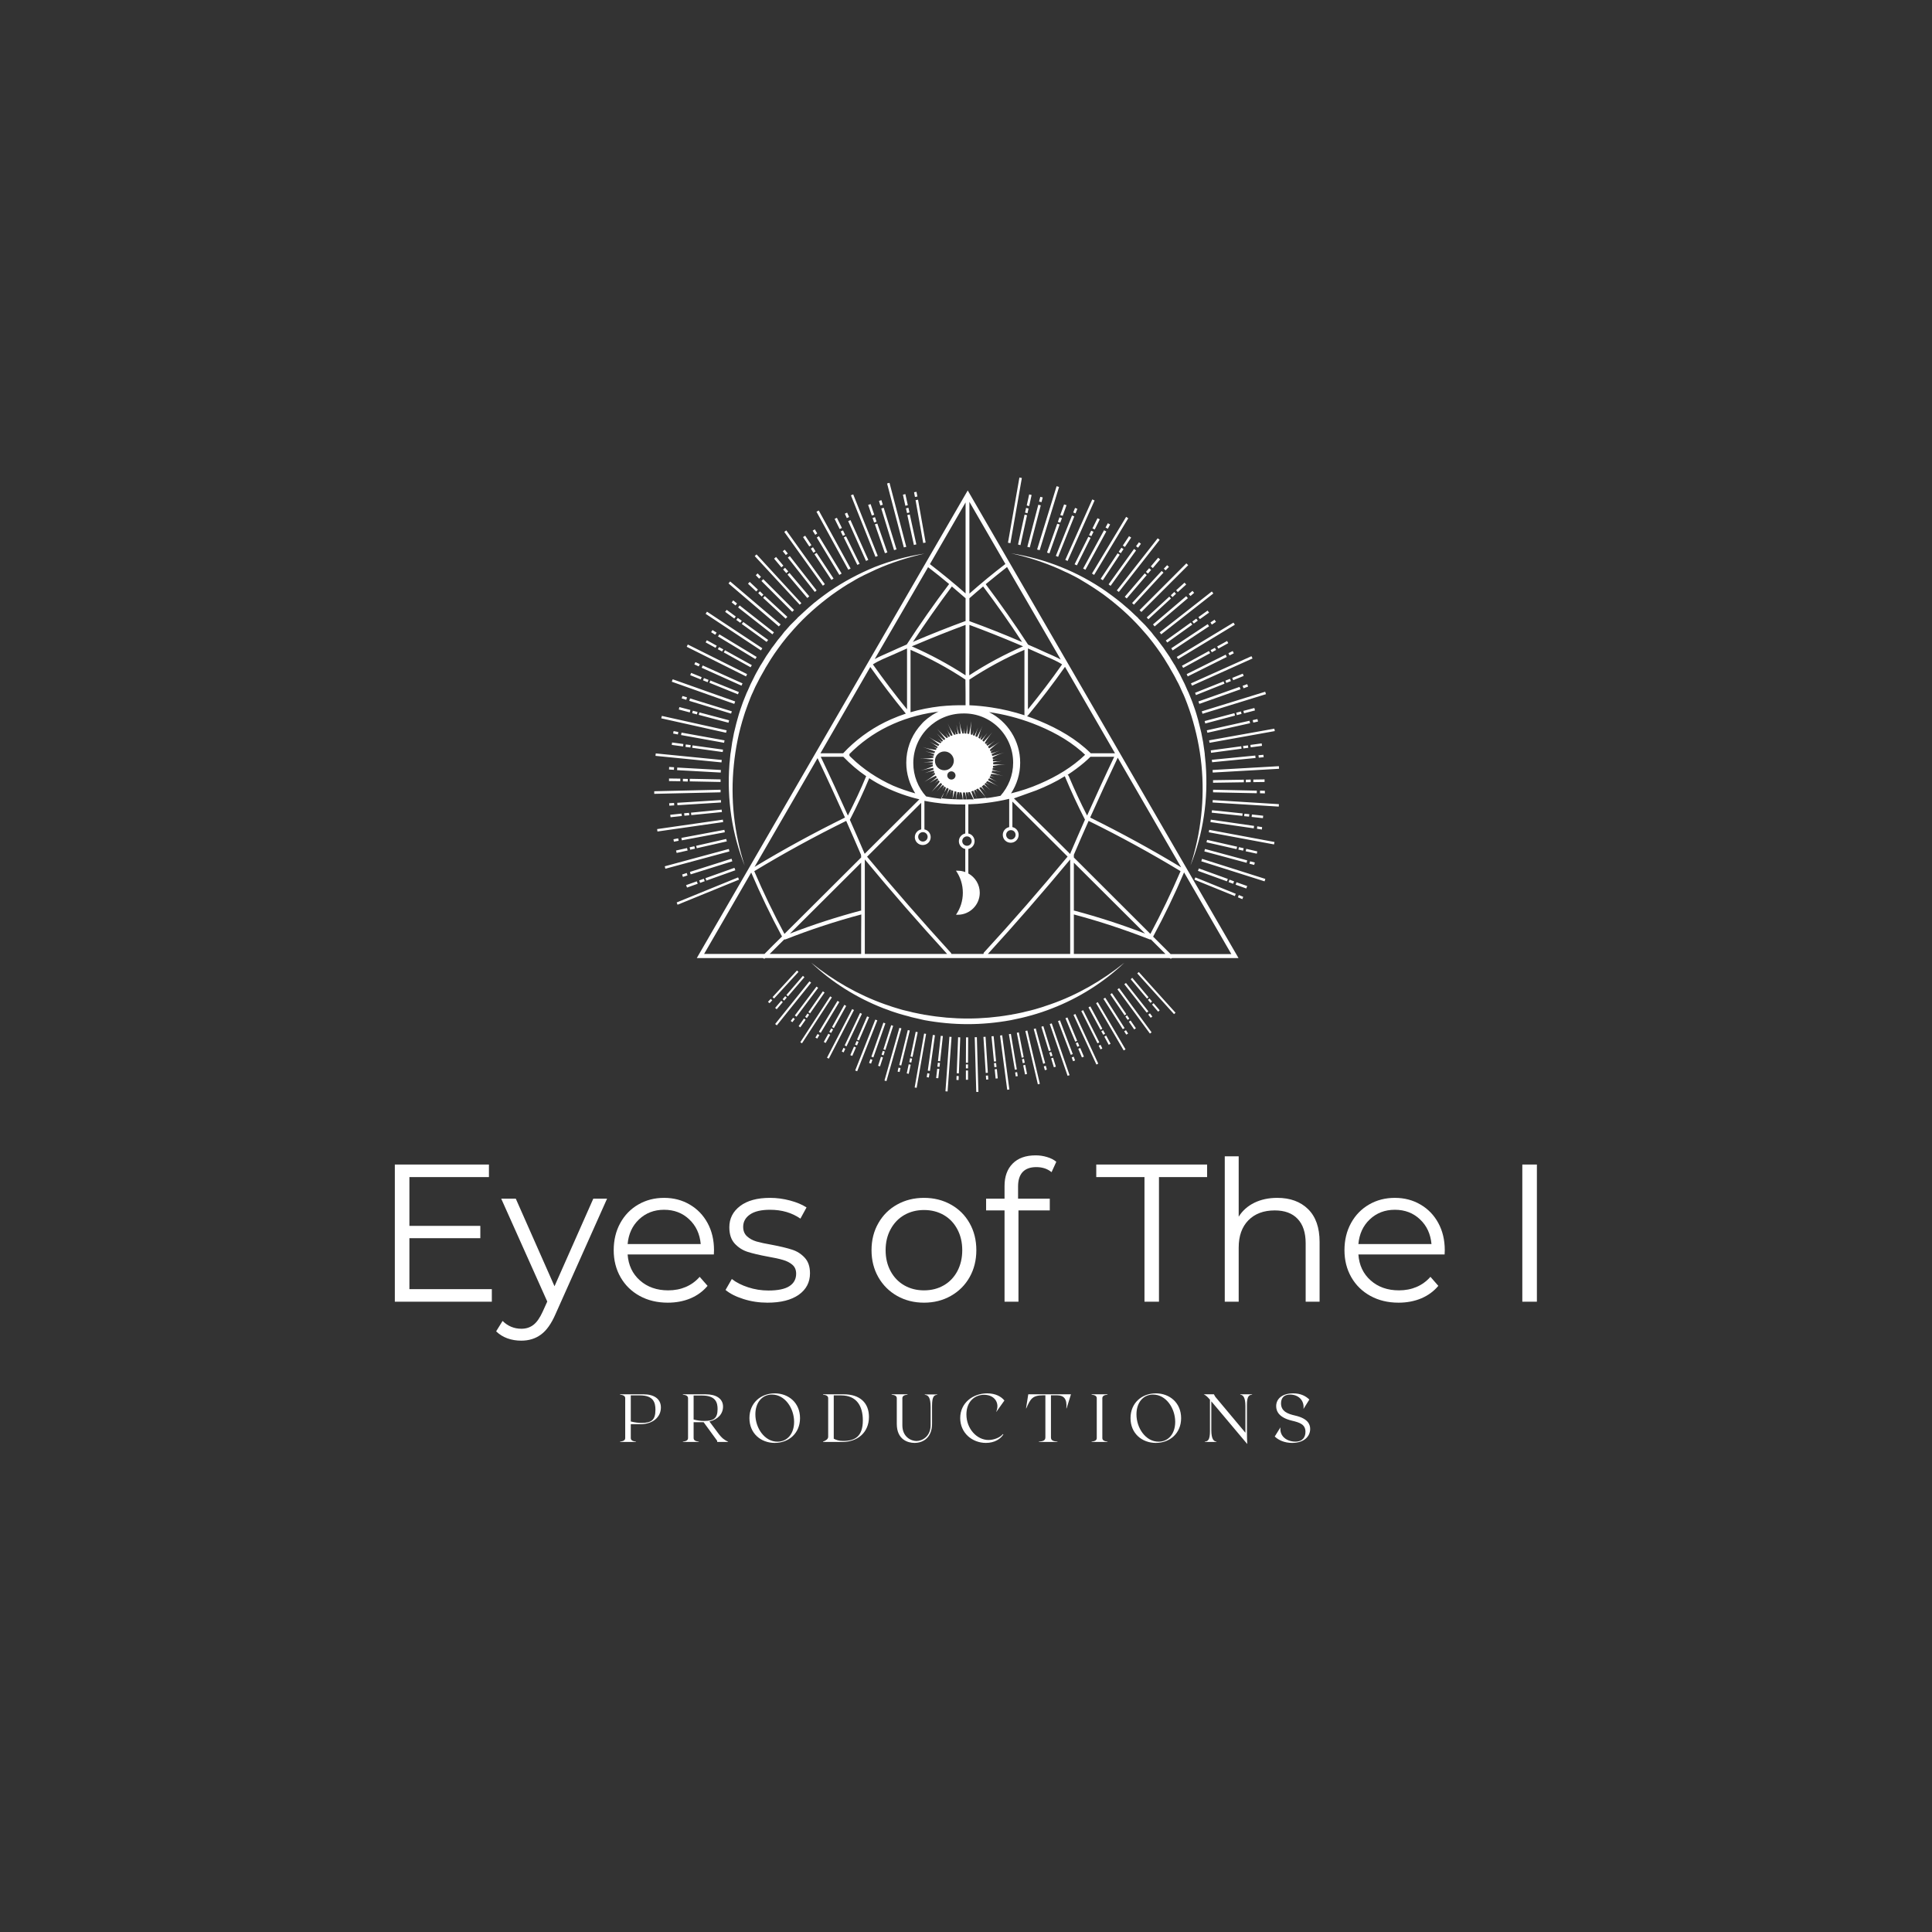 <?xml version="1.0" encoding="UTF-8" standalone="no"?><svg xmlns="http://www.w3.org/2000/svg" xmlns:xlink="http://www.w3.org/1999/xlink" fill="#ffffff" height="375" version="1" viewBox="0 0 375 375" width="375"><rect x="0" y="0" width="375" height="375" fill="#333333" stroke="none"/><defs><clipPath id="a"><path d="M 126.879 92.688 L 248.379 92.688 L 248.379 211.938 L 126.879 211.938 Z M 126.879 92.688"/></clipPath></defs><g clip-path="url(#a)"><path d="M 187.836 95.195 L 135.246 185.961 L 148.09 185.961 C 148.207 186.078 148.414 186.137 148.562 185.961 L 227.016 185.961 C 227.164 186.105 227.371 186.078 227.492 185.961 L 240.395 185.961 Z M 229.266 168.355 C 223.523 164.875 217.605 161.66 211.598 158.684 C 213.344 154.789 215.121 150.926 216.953 147.066 Z M 208.434 166.438 C 208.434 166.262 208.434 166.086 208.434 165.906 C 209.379 163.695 210.324 161.516 211.301 159.332 C 217.398 162.34 223.348 165.582 229.148 169.094 C 227.371 173.219 225.418 177.289 223.289 181.27 C 218.348 176.316 213.375 171.391 208.434 166.438 Z M 222.254 181.211 C 217.754 179.473 213.195 177.996 208.551 176.758 C 208.52 176.758 208.461 176.758 208.434 176.758 C 208.434 173.664 208.434 170.535 208.434 167.441 C 212.367 171.363 216.332 175.312 220.27 179.234 C 220.922 179.887 221.602 180.562 222.254 181.211 Z M 210.473 147.98 C 210.887 147.625 211.273 147.27 211.656 146.887 C 213.195 146.887 214.734 146.887 216.273 146.887 C 214.469 150.66 212.723 154.465 211.008 158.301 C 209.703 155.762 208.52 153.199 207.426 150.602 C 207.367 150.484 207.309 150.426 207.219 150.398 C 208.344 149.66 209.438 148.863 210.473 147.98 Z M 201.863 152.105 C 200.055 152.902 198.164 153.523 196.238 153.996 C 197.363 152.285 198.016 150.219 198.016 148.039 C 198.016 143.762 195.559 140.047 191.977 138.219 C 194.848 138.633 197.688 139.367 200.41 140.398 C 203.816 141.699 207.129 143.438 209.883 145.824 C 210.148 146.062 210.387 146.27 210.621 146.504 C 208.105 148.922 205.059 150.723 201.863 152.105 Z M 216.422 146.211 C 214.855 146.211 213.254 146.211 211.688 146.211 C 211.688 146.211 211.688 146.211 211.688 146.18 C 208.906 143.438 205.441 141.461 201.832 139.957 C 201.004 139.605 200.176 139.309 199.348 139.016 C 199.406 138.984 199.465 138.926 199.523 138.867 C 202.039 135.801 204.438 132.676 206.715 129.43 Z M 199.523 137.688 C 199.523 133.734 199.523 129.785 199.523 125.863 C 200.441 126.273 201.387 126.688 202.305 127.102 C 203.578 127.66 204.969 128.191 206.152 128.957 C 204.051 131.965 201.832 134.855 199.523 137.688 Z M 205.887 128.016 C 204.91 127.484 203.875 127.043 202.867 126.602 C 201.773 126.098 200.68 125.598 199.555 125.125 C 196.949 121.113 194.195 117.223 191.328 113.391 C 192.688 112.27 194.078 111.148 195.469 110.059 Z M 188.16 105.75 C 188.16 102.98 188.16 100.18 188.16 97.406 L 195.145 109.469 C 192.746 111.297 190.438 113.211 188.16 115.219 C 188.16 112.031 188.16 108.879 188.16 105.75 Z M 188.16 116.102 C 188.188 116.102 188.219 116.074 188.25 116.043 C 189.105 115.305 189.965 114.539 190.824 113.832 C 193.457 117.34 196.004 120.938 198.398 124.625 C 198.281 124.566 198.164 124.508 198.043 124.477 C 194.82 123.09 191.535 121.793 188.219 120.586 C 188.188 120.586 188.188 120.586 188.16 120.586 C 188.16 119.051 188.16 117.578 188.16 116.102 Z M 188.16 121.293 C 191.355 122.473 194.523 123.738 197.66 125.066 C 197.957 125.184 198.281 125.332 198.578 125.449 C 194.938 127.043 191.445 128.898 188.129 131.082 C 188.16 127.809 188.16 124.535 188.16 121.293 Z M 188.16 131.906 C 188.16 131.906 188.188 131.906 188.16 131.906 C 191.562 129.668 195.113 127.75 198.844 126.129 C 198.844 130.316 198.844 134.504 198.844 138.691 C 198.844 138.75 198.844 138.809 198.871 138.836 C 196.773 138.16 194.609 137.629 192.391 137.305 C 191 137.098 189.582 136.949 188.16 136.891 C 188.16 135.238 188.16 133.559 188.16 131.906 Z M 196.652 148.039 C 196.652 150.516 195.707 152.754 194.195 154.465 C 193.633 154.582 193.102 154.672 192.539 154.762 C 192.184 154.82 191.801 154.879 191.445 154.91 C 190.973 154.258 190.527 153.609 190.082 152.961 C 190.203 152.902 190.289 152.816 190.41 152.754 C 190.824 153.141 191.207 153.551 191.562 153.996 C 191.207 153.582 190.852 153.141 190.559 152.668 C 190.703 152.551 190.824 152.43 190.973 152.312 C 191.414 152.637 191.859 153.02 192.273 153.406 C 191.859 153.02 191.473 152.637 191.09 152.195 C 191.18 152.105 191.238 152.047 191.328 151.961 C 191.594 152.105 191.859 152.285 192.125 152.43 C 191.859 152.254 191.621 152.078 191.387 151.902 C 191.473 151.812 191.535 151.723 191.621 151.605 C 192.391 151.902 193.133 152.254 193.812 152.668 C 193.133 152.254 192.449 151.84 191.77 151.398 C 191.828 151.281 191.918 151.191 191.977 151.074 C 192.512 151.281 193.012 151.488 193.516 151.754 C 193.012 151.488 192.539 151.223 192.066 150.926 C 192.125 150.84 192.184 150.723 192.215 150.633 C 192.512 150.723 192.805 150.781 193.102 150.867 C 192.805 150.781 192.512 150.66 192.242 150.543 C 192.305 150.426 192.332 150.336 192.391 150.219 C 193.219 150.277 194.02 150.426 194.789 150.633 C 194.02 150.426 193.25 150.219 192.48 149.953 C 192.512 149.836 192.57 149.719 192.598 149.602 C 193.16 149.66 193.723 149.719 194.285 149.836 C 193.723 149.719 193.191 149.602 192.629 149.422 C 192.656 149.305 192.688 149.219 192.688 149.098 C 193.012 149.098 193.309 149.07 193.633 149.098 C 193.34 149.098 193.012 149.07 192.719 149.012 C 192.746 148.895 192.746 148.773 192.746 148.656 C 193.547 148.508 194.375 148.391 195.203 148.363 C 194.402 148.391 193.574 148.391 192.777 148.363 C 192.777 148.305 192.777 148.215 192.777 148.156 C 192.777 148.098 192.777 148.039 192.777 147.98 C 193.34 147.859 193.902 147.773 194.465 147.715 C 193.902 147.773 193.34 147.801 192.746 147.773 C 192.746 147.652 192.719 147.566 192.719 147.449 C 193.012 147.359 193.309 147.27 193.633 147.184 C 193.34 147.27 193.012 147.328 192.719 147.359 C 192.688 147.242 192.688 147.125 192.656 147.004 C 193.398 146.621 194.168 146.297 194.938 146.062 C 194.168 146.297 193.367 146.535 192.598 146.738 C 192.57 146.621 192.539 146.504 192.48 146.387 C 192.984 146.121 193.516 145.887 194.051 145.68 C 193.516 145.887 192.984 146.062 192.422 146.211 C 192.391 146.121 192.332 146.004 192.305 145.914 C 192.57 145.738 192.836 145.562 193.133 145.383 C 192.863 145.562 192.57 145.707 192.273 145.824 C 192.215 145.707 192.184 145.621 192.125 145.531 C 192.719 144.973 193.367 144.441 194.078 143.969 C 193.398 144.41 192.719 144.852 191.977 145.266 C 191.918 145.148 191.859 145.059 191.77 144.941 C 192.184 144.527 192.629 144.145 193.102 143.793 C 192.629 144.145 192.156 144.469 191.652 144.766 C 191.594 144.676 191.535 144.586 191.445 144.5 C 191.652 144.234 191.887 143.996 192.098 143.762 C 191.887 143.996 191.621 144.234 191.387 144.441 C 191.328 144.352 191.238 144.262 191.148 144.203 C 191.562 143.469 192.066 142.789 192.598 142.141 C 192.066 142.758 191.504 143.379 190.941 143.969 C 190.852 143.879 190.766 143.793 190.676 143.73 C 190.973 143.23 191.297 142.73 191.652 142.258 C 191.297 142.73 190.91 143.172 190.527 143.613 C 190.438 143.555 190.352 143.496 190.289 143.438 C 190.438 143.113 190.559 142.816 190.703 142.523 C 190.559 142.816 190.379 143.113 190.172 143.379 C 190.082 143.32 189.996 143.262 189.906 143.203 C 190.113 142.375 190.379 141.578 190.734 140.812 C 190.41 141.578 190.023 142.316 189.641 143.055 C 189.52 142.996 189.434 142.938 189.312 142.906 C 189.461 142.316 189.641 141.758 189.848 141.195 C 189.641 141.758 189.402 142.289 189.137 142.816 C 189.047 142.789 188.957 142.73 188.84 142.699 C 188.898 142.348 188.93 142.023 188.988 141.668 C 188.93 141.992 188.84 142.348 188.723 142.641 C 188.633 142.613 188.516 142.582 188.426 142.555 C 188.395 141.699 188.457 140.844 188.543 139.988 C 188.426 140.812 188.277 141.641 188.102 142.465 C 187.98 142.434 187.863 142.406 187.746 142.406 C 187.715 141.785 187.746 141.195 187.773 140.605 C 187.715 141.195 187.656 141.785 187.539 142.406 C 187.449 142.406 187.332 142.375 187.242 142.375 C 187.184 142.023 187.152 141.668 187.094 141.344 C 187.125 141.699 187.125 142.023 187.094 142.375 C 187.035 142.375 186.945 142.375 186.887 142.375 C 186.859 142.375 186.828 142.375 186.797 142.375 C 186.531 141.551 186.324 140.723 186.207 139.871 C 186.324 140.695 186.414 141.551 186.473 142.406 C 186.355 142.406 186.234 142.434 186.117 142.434 C 185.941 141.844 185.762 141.254 185.645 140.664 C 185.762 141.254 185.852 141.844 185.91 142.465 C 185.82 142.492 185.703 142.492 185.613 142.523 C 185.465 142.199 185.32 141.875 185.199 141.551 C 185.32 141.875 185.438 142.199 185.496 142.555 C 185.406 142.582 185.289 142.613 185.199 142.641 C 184.727 141.934 184.281 141.168 183.926 140.371 C 184.281 141.137 184.609 141.934 184.906 142.73 C 184.785 142.758 184.695 142.816 184.578 142.848 C 184.223 142.348 183.898 141.816 183.633 141.254 C 183.926 141.785 184.164 142.348 184.402 142.938 C 184.312 142.965 184.223 143.023 184.137 143.055 C 183.898 142.789 183.66 142.492 183.453 142.227 C 183.66 142.492 183.867 142.816 184.016 143.113 C 183.926 143.172 183.84 143.203 183.75 143.262 C 183.07 142.699 182.449 142.082 181.887 141.434 C 182.449 142.082 182.949 142.758 183.484 143.438 C 183.395 143.496 183.305 143.586 183.219 143.645 C 182.742 143.262 182.301 142.816 181.855 142.375 C 182.27 142.816 182.684 143.289 183.039 143.762 C 182.98 143.82 182.891 143.879 182.832 143.969 C 182.535 143.762 182.242 143.555 181.945 143.348 C 182.242 143.555 182.508 143.793 182.742 144.059 C 182.684 144.117 182.598 144.203 182.535 144.262 C 181.738 143.91 180.969 143.496 180.258 143.023 C 180.969 143.496 181.648 143.996 182.328 144.527 C 182.27 144.617 182.18 144.707 182.121 144.793 C 181.559 144.559 180.996 144.262 180.465 143.969 C 180.996 144.262 181.5 144.617 182.004 144.973 C 181.945 145.059 181.914 145.148 181.855 145.207 C 181.5 145.09 181.176 145 180.82 144.852 C 181.145 144.973 181.473 145.117 181.797 145.297 C 181.738 145.383 181.707 145.473 181.648 145.562 C 180.789 145.441 179.934 145.266 179.105 145 C 179.902 145.266 180.703 145.531 181.5 145.855 C 181.441 145.973 181.414 146.062 181.383 146.18 C 180.762 146.09 180.168 145.973 179.578 145.824 C 180.168 145.973 180.762 146.148 181.324 146.387 C 181.293 146.477 181.266 146.562 181.234 146.68 C 180.879 146.68 180.523 146.652 180.168 146.621 C 180.523 146.652 180.879 146.711 181.203 146.801 C 181.176 146.887 181.176 147.004 181.145 147.094 C 180.289 147.211 179.43 147.27 178.57 147.242 C 179.43 147.27 180.258 147.328 181.117 147.418 C 181.117 147.535 181.086 147.652 181.086 147.773 C 180.496 147.859 179.875 147.918 179.25 147.949 C 179.844 147.918 180.465 147.949 181.059 147.98 C 181.059 148.008 181.059 148.039 181.059 148.098 C 181.059 148.156 181.059 148.215 181.059 148.273 C 180.703 148.363 180.375 148.449 180.02 148.508 C 180.375 148.449 180.703 148.391 181.059 148.391 C 181.059 148.508 181.059 148.598 181.086 148.715 C 180.289 149.07 179.488 149.363 178.66 149.57 C 179.488 149.363 180.289 149.188 181.145 149.039 C 181.176 149.156 181.176 149.277 181.203 149.395 C 180.645 149.629 180.082 149.867 179.52 150.043 C 180.082 149.867 180.672 149.719 181.266 149.602 C 181.293 149.688 181.324 149.809 181.352 149.895 C 181.059 150.074 180.762 150.25 180.438 150.398 C 180.73 150.25 181.059 150.102 181.383 149.984 C 181.414 150.074 181.441 150.191 181.5 150.277 C 180.852 150.84 180.141 151.312 179.43 151.754 C 180.141 151.34 180.879 150.926 181.648 150.574 C 181.707 150.691 181.766 150.781 181.828 150.898 C 181.383 151.281 180.879 151.637 180.406 151.988 C 180.91 151.664 181.414 151.371 181.945 151.074 C 182.004 151.164 182.062 151.25 182.121 151.34 C 181.887 151.578 181.648 151.84 181.414 152.078 C 181.648 151.84 181.914 151.637 182.18 151.457 C 182.242 151.547 182.301 151.637 182.391 151.723 C 181.914 152.43 181.383 153.078 180.82 153.699 C 181.383 153.109 181.973 152.52 182.598 151.961 C 182.684 152.047 182.773 152.137 182.863 152.227 C 182.535 152.727 182.18 153.199 181.797 153.641 C 182.18 153.199 182.566 152.754 183.012 152.371 C 183.098 152.43 183.16 152.52 183.246 152.578 C 183.098 152.875 182.949 153.168 182.773 153.465 C 182.922 153.168 183.129 152.902 183.336 152.668 C 183.426 152.727 183.512 152.816 183.602 152.875 C 183.367 153.641 183.07 154.379 182.684 155.055 C 181.707 154.938 180.73 154.789 179.754 154.582 C 178.215 152.875 177.27 150.602 177.27 148.125 C 177.27 142.789 181.621 138.484 186.945 138.484 C 192.305 138.367 196.652 142.699 196.652 148.039 Z M 197.125 162.043 C 197.125 162.547 196.711 162.957 196.211 162.957 C 195.707 162.957 195.293 162.547 195.293 162.043 C 195.293 161.543 195.707 161.129 196.211 161.129 C 196.711 161.129 197.125 161.516 197.125 162.043 Z M 187.598 155.172 C 187.539 154.73 187.508 154.258 187.48 153.816 C 187.598 153.816 187.715 153.789 187.805 153.789 C 187.922 154.082 188.012 154.379 188.129 154.672 C 188.043 154.379 187.953 154.082 187.895 153.789 C 188.012 153.758 188.129 153.758 188.25 153.73 C 188.516 154.199 188.75 154.672 188.988 155.172 C 188.516 155.145 188.07 155.145 187.598 155.172 Z M 187.688 162.34 C 188.188 162.34 188.605 162.754 188.605 163.254 C 188.605 163.754 188.188 164.168 187.688 164.168 C 187.184 164.168 186.77 163.754 186.77 163.254 C 186.77 162.754 187.184 162.34 187.688 162.34 Z M 187.566 155.172 C 187.359 155.172 187.152 155.172 186.945 155.172 C 186.918 154.73 186.918 154.289 186.918 153.816 C 186.918 153.816 186.945 153.816 186.945 153.816 C 187.066 153.816 187.184 153.816 187.301 153.816 C 187.418 154.258 187.508 154.703 187.566 155.172 Z M 188.543 153.609 C 188.664 153.582 188.781 153.523 188.898 153.492 C 189.195 153.996 189.434 154.496 189.668 154.996 C 189.434 154.496 189.227 153.965 189.047 153.434 C 189.164 153.406 189.254 153.344 189.375 153.285 C 189.551 153.523 189.727 153.789 189.906 154.023 C 189.727 153.789 189.582 153.523 189.461 153.227 C 189.582 153.168 189.668 153.109 189.789 153.051 C 190.379 153.609 190.91 154.23 191.414 154.848 C 190.617 154.938 189.848 155.027 189.047 155.055 C 188.871 154.613 188.691 154.113 188.543 153.609 Z M 183.305 149.512 C 182.301 149.512 181.473 148.688 181.473 147.684 C 181.473 146.68 182.301 145.855 183.305 145.855 C 184.312 145.855 185.141 146.68 185.141 147.684 C 185.113 148.688 184.312 149.512 183.305 149.512 Z M 185.465 150.516 C 185.465 150.957 185.113 151.312 184.668 151.312 C 184.223 151.312 183.867 150.957 183.867 150.516 C 183.867 150.074 184.223 149.719 184.668 149.719 C 185.113 149.719 185.465 150.102 185.465 150.516 Z M 184.137 153.109 C 183.957 153.668 183.75 154.199 183.512 154.73 C 183.75 154.199 184.016 153.699 184.312 153.199 C 184.402 153.258 184.52 153.285 184.609 153.344 C 184.551 153.668 184.488 153.965 184.402 154.289 C 184.488 153.996 184.578 153.668 184.695 153.375 C 184.816 153.434 184.906 153.465 185.023 153.492 C 184.992 154.023 184.965 154.582 184.875 155.113 C 184.137 155.086 183.426 155.027 182.684 154.938 C 182.684 154.938 182.684 154.938 182.656 154.938 C 183.012 154.258 183.395 153.582 183.809 152.902 C 183.898 152.961 184.016 153.02 184.137 153.109 Z M 185.289 153.582 C 185.406 153.609 185.527 153.641 185.645 153.668 C 185.645 154.172 185.586 154.645 185.527 155.145 C 185.32 155.145 185.113 155.113 184.875 155.113 C 185.023 154.613 185.141 154.082 185.289 153.582 Z M 185.852 153.73 C 185.969 153.758 186.059 153.758 186.176 153.789 C 186.207 154.113 186.234 154.406 186.234 154.73 C 186.234 154.406 186.234 154.113 186.266 153.789 C 186.383 153.789 186.504 153.816 186.621 153.816 C 186.738 154.258 186.828 154.73 186.887 155.172 C 186.441 155.172 186 155.172 185.555 155.145 C 185.613 154.672 185.734 154.199 185.852 153.73 Z M 165.254 147.066 C 165.105 146.945 164.988 146.801 164.867 146.68 C 164.898 146.594 164.898 146.477 164.84 146.387 C 167 144.203 169.516 142.375 172.297 141.02 C 175.168 139.605 178.273 138.691 181.441 138.219 C 181.707 138.188 181.945 138.16 182.211 138.102 C 182.152 138.129 182.094 138.16 182.004 138.188 C 181.766 138.305 181.559 138.426 181.324 138.57 C 181.086 138.691 180.879 138.836 180.672 138.984 C 180.465 139.133 180.227 139.309 180.02 139.457 C 179.812 139.633 179.605 139.809 179.398 139.988 C 179.191 140.164 179.016 140.371 178.836 140.578 C 178.66 140.785 178.48 140.988 178.305 141.195 C 176.797 143.082 175.906 145.473 175.906 148.039 C 175.906 150.219 176.559 152.254 177.652 153.996 C 176.176 153.582 174.723 153.082 173.332 152.492 C 170.344 151.133 167.59 149.336 165.254 147.066 Z M 168.125 150.66 C 167.059 153.258 165.844 155.793 164.574 158.301 C 162.855 154.465 161.109 150.66 159.305 146.887 C 160.754 146.887 162.234 146.887 163.684 146.887 C 165.047 148.305 166.527 149.57 168.125 150.66 Z M 177.922 125.066 C 181.059 123.738 184.223 122.473 187.418 121.293 C 187.418 123.621 187.418 125.98 187.418 128.309 C 187.418 129.223 187.418 130.168 187.418 131.082 C 184.105 128.93 180.613 127.043 176.973 125.449 C 177.297 125.332 177.594 125.184 177.922 125.066 Z M 177.18 124.625 C 179.605 120.938 182.121 117.371 184.758 113.832 C 185.613 114.57 186.473 115.305 187.332 116.043 C 187.359 116.074 187.391 116.074 187.418 116.102 C 187.418 117.578 187.418 119.051 187.418 120.555 C 187.391 120.555 187.391 120.555 187.359 120.555 C 184.047 121.766 180.789 123.062 177.535 124.445 C 177.418 124.508 177.297 124.566 177.18 124.625 Z M 187.391 131.906 C 187.391 131.906 187.418 131.906 187.391 131.906 C 187.418 133.59 187.418 135.238 187.418 136.891 C 185.762 136.863 184.105 136.922 182.449 137.098 C 180.523 137.332 178.602 137.688 176.734 138.246 C 176.734 134.207 176.734 130.168 176.734 126.129 C 180.465 127.75 184.016 129.668 187.391 131.906 Z M 187.418 97.523 C 187.418 103.422 187.418 109.289 187.418 115.188 C 185.172 113.211 182.863 111.324 180.496 109.496 Z M 180.141 110.086 C 181.531 111.148 182.891 112.238 184.223 113.359 C 181.352 117.164 178.602 121.086 175.996 125.098 C 174.902 125.566 173.777 126.07 172.684 126.57 C 171.734 127.012 170.73 127.395 169.781 127.926 Z M 173.273 127.102 C 174.191 126.688 175.109 126.273 176.055 125.863 C 176.055 129.812 176.055 133.766 176.055 137.688 C 173.746 134.855 171.527 131.938 169.426 128.957 C 170.609 128.191 172 127.66 173.273 127.102 Z M 168.922 129.461 C 171.113 132.555 173.422 135.594 175.82 138.512 C 174.844 138.836 173.867 139.219 172.918 139.633 C 169.84 140.988 167 142.906 164.574 145.266 C 164.277 145.562 163.98 145.855 163.684 146.18 C 163.684 146.18 163.684 146.18 163.684 146.211 C 162.207 146.211 160.727 146.211 159.246 146.211 Z M 158.684 147.152 C 160.52 150.988 162.266 154.82 164.012 158.684 C 158.031 161.633 152.172 164.816 146.461 168.266 Z M 148.387 185.164 L 136.664 185.164 L 145.809 169.359 C 147.617 173.574 149.598 177.73 151.789 181.773 C 150.633 182.891 149.508 184.012 148.387 185.164 Z M 167.148 185.164 L 149.391 185.164 C 150.34 184.219 151.285 183.277 152.23 182.332 C 152.293 182.363 152.379 182.363 152.469 182.332 C 157.262 180.445 162.176 178.824 167.176 177.496 C 167.148 180.031 167.148 182.598 167.148 185.164 Z M 167.148 176.758 C 167.117 176.758 167.059 176.758 167.031 176.758 C 162.383 177.996 157.797 179.473 153.328 181.211 C 157.945 176.613 162.531 172.039 167.148 167.441 C 167.148 170.535 167.148 173.664 167.148 176.758 Z M 167.148 166.438 C 163.035 170.535 158.922 174.637 154.809 178.734 C 153.949 179.59 153.121 180.414 152.262 181.27 C 150.133 177.289 148.176 173.25 146.402 169.094 C 152.203 165.582 158.152 162.34 164.246 159.332 C 165.223 161.516 166.172 163.727 167.117 165.906 C 167.148 166.086 167.148 166.262 167.148 166.438 Z M 167.77 165.582 C 166.852 163.43 165.906 161.277 164.957 159.125 C 164.957 159.125 164.988 159.094 164.988 159.066 C 166.348 156.441 167.59 153.758 168.715 151.047 C 169.691 151.695 170.73 152.285 171.793 152.785 C 173.926 153.816 176.176 154.613 178.453 155.145 C 174.902 158.684 171.379 162.191 167.828 165.73 C 167.828 165.672 167.797 165.613 167.77 165.582 Z M 167.859 185.164 C 167.859 179.059 167.859 172.926 167.859 166.82 C 173.035 173.074 178.363 179.176 183.84 185.164 Z M 190.883 185.164 L 184.668 185.164 C 184.668 185.105 184.637 185.047 184.578 184.957 C 179.016 178.852 173.57 172.629 168.301 166.289 C 169.633 164.965 170.965 163.637 172.266 162.34 C 174.457 160.156 176.648 157.977 178.809 155.824 C 178.809 157.531 178.809 159.273 178.809 160.984 C 178.098 161.129 177.566 161.75 177.566 162.488 C 177.566 163.344 178.246 164.02 179.105 164.02 C 179.961 164.02 180.645 163.344 180.645 162.488 C 180.645 161.75 180.141 161.129 179.43 160.984 C 179.43 159.125 179.43 157.266 179.43 155.438 C 180.051 155.559 180.703 155.676 181.324 155.762 C 183.305 156.059 185.348 156.176 187.359 156.148 C 187.359 158.035 187.359 159.891 187.359 161.777 C 186.648 161.926 186.117 162.547 186.117 163.281 C 186.117 164.02 186.648 164.641 187.359 164.785 C 187.359 166.289 187.359 167.766 187.359 169.27 C 186.887 169.094 186.414 169.004 185.883 169.004 C 185.762 169.004 185.672 169.004 185.555 169.004 C 186.414 170.242 186.887 171.715 186.887 173.281 C 186.887 174.844 186.414 176.316 185.555 177.555 C 185.645 177.555 185.762 177.555 185.883 177.555 C 188.25 177.555 190.172 175.637 190.172 173.281 C 190.172 171.688 189.285 170.273 187.953 169.535 C 187.953 167.941 187.953 166.352 187.953 164.785 C 188.633 164.641 189.164 164.02 189.164 163.281 C 189.164 162.547 188.664 161.926 187.953 161.777 C 187.953 159.891 187.953 158.004 187.953 156.117 C 189.105 156.086 190.262 156 191.387 155.852 C 192.895 155.676 194.402 155.41 195.883 155.055 C 195.883 156.883 195.883 158.711 195.883 160.539 C 195.172 160.688 194.641 161.309 194.641 162.043 C 194.641 162.898 195.32 163.578 196.18 163.578 C 197.039 163.578 197.719 162.898 197.719 162.043 C 197.719 161.309 197.215 160.688 196.504 160.539 C 196.504 158.891 196.504 157.238 196.504 155.586 C 200.086 159.156 203.637 162.691 207.219 166.262 C 201.949 172.629 196.535 178.852 190.941 184.926 C 190.941 185.016 190.91 185.074 190.883 185.164 Z M 179.133 161.516 C 179.637 161.516 180.051 161.926 180.051 162.43 C 180.051 162.93 179.637 163.344 179.133 163.344 C 178.629 163.344 178.215 162.93 178.215 162.43 C 178.215 161.926 178.629 161.516 179.133 161.516 Z M 207.723 185.164 L 191.742 185.164 C 197.215 179.176 202.543 173.043 207.723 166.82 C 207.723 172.926 207.723 179.031 207.723 185.164 Z M 207.723 165.762 C 206.391 164.434 205.086 163.137 203.758 161.809 C 201.594 159.656 198.992 157.148 196.801 154.969 L 201.152 153.406 C 203.074 152.637 204.941 151.754 206.688 150.66 C 206.688 150.691 206.688 150.723 206.715 150.75 C 207.898 153.582 209.172 156.324 210.562 159.035 C 210.562 159.066 210.594 159.066 210.594 159.094 C 209.645 161.25 208.699 163.402 207.781 165.555 C 207.781 165.613 207.75 165.672 207.723 165.762 Z M 208.434 185.164 C 208.434 182.598 208.434 180.031 208.434 177.496 C 213.434 178.824 218.316 180.445 223.141 182.332 C 223.23 182.363 223.316 182.363 223.379 182.332 C 224.324 183.277 225.27 184.219 226.219 185.164 Z M 227.195 185.164 C 226.07 184.043 224.945 182.922 223.82 181.801 C 226.012 177.73 228.023 173.574 229.828 169.328 L 239.004 185.191 L 227.195 185.191 Z M 218.227 186.875 C 214.23 190.676 209.41 193.715 204.23 195.719 C 201.625 196.754 198.934 197.488 196.18 198.02 C 193.426 198.52 190.645 198.785 187.836 198.785 C 185.023 198.785 182.242 198.52 179.488 198.02 L 178.957 197.902 L 178.453 197.785 L 177.418 197.547 C 177.062 197.488 176.734 197.371 176.41 197.281 L 175.406 197.016 C 175.078 196.93 174.723 196.812 174.398 196.723 L 173.391 196.398 C 173.066 196.309 172.742 196.164 172.414 196.043 L 171.438 195.691 C 166.23 193.656 161.438 190.648 157.441 186.844 C 161.73 190.324 166.586 193.094 171.734 194.922 L 172.711 195.25 C 173.035 195.367 173.363 195.484 173.688 195.574 L 174.664 195.867 C 174.988 195.957 175.316 196.074 175.641 196.133 L 176.648 196.367 C 176.973 196.457 177.297 196.547 177.652 196.605 L 178.66 196.812 L 179.164 196.898 L 179.398 196.957 L 179.668 196.988 C 182.359 197.461 185.082 197.695 187.836 197.695 C 190.559 197.695 193.309 197.461 196.004 196.988 L 196.27 196.957 L 196.504 196.898 L 197.008 196.812 L 198.016 196.605 C 198.34 196.547 198.695 196.457 199.02 196.367 L 200.027 196.133 C 200.352 196.043 200.68 195.957 201.004 195.867 L 201.98 195.574 C 202.305 195.484 202.633 195.367 202.957 195.25 L 203.934 194.922 C 209.082 193.125 213.906 190.352 218.227 186.875 Z M 196.238 107.402 C 199.523 107.902 202.75 108.789 205.855 110.027 C 208.965 111.266 211.926 112.859 214.676 114.773 C 216.039 115.75 217.398 116.75 218.641 117.871 C 219.293 118.402 219.887 118.992 220.508 119.582 L 220.742 119.789 C 220.832 119.848 220.891 119.934 220.949 120.023 L 221.395 120.465 L 221.84 120.91 C 221.984 121.055 222.133 121.203 222.281 121.352 L 223.109 122.293 C 223.258 122.441 223.379 122.617 223.523 122.766 L 223.91 123.27 L 224.707 124.242 L 225.449 125.242 L 225.832 125.746 C 225.953 125.922 226.07 126.098 226.188 126.273 L 226.898 127.309 C 227.016 127.484 227.137 127.66 227.223 127.84 L 227.551 128.367 L 227.875 128.898 C 227.934 128.988 227.992 129.078 228.055 129.164 L 228.199 129.43 C 228.613 130.168 229.031 130.875 229.383 131.641 C 229.562 132.027 229.77 132.379 229.945 132.762 L 230.449 133.914 L 230.715 134.473 L 230.953 135.062 L 231.426 136.242 C 231.574 136.625 231.691 137.039 231.84 137.422 C 231.988 137.805 232.105 138.219 232.227 138.602 C 232.461 139.398 232.699 140.195 232.875 141.02 C 232.965 141.434 233.082 141.844 233.172 142.227 L 233.41 143.469 L 233.527 144.086 C 233.559 144.293 233.586 144.5 233.617 144.707 L 233.793 145.945 C 233.824 146.148 233.852 146.355 233.852 146.562 L 233.914 147.184 L 233.973 147.801 C 234 148.008 234.031 148.215 234.031 148.422 C 234.535 155.086 233.559 161.84 231.07 168 C 233.113 161.691 233.852 155.027 233.203 148.48 C 232.875 145.207 232.195 141.992 231.219 138.867 C 231.102 138.484 230.953 138.102 230.836 137.715 C 230.688 137.332 230.57 136.949 230.422 136.566 L 229.977 135.418 L 229.738 134.855 L 229.473 134.297 L 228.969 133.176 C 228.793 132.793 228.613 132.438 228.406 132.086 C 228.055 131.348 227.637 130.641 227.223 129.934 L 227.078 129.668 C 227.016 129.578 226.957 129.488 226.93 129.402 L 226.602 128.871 L 226.277 128.34 C 226.16 128.164 226.07 127.984 225.953 127.809 L 225.27 126.777 C 225.152 126.602 225.035 126.422 224.914 126.273 L 224.562 125.773 L 223.82 124.773 L 223.051 123.797 L 222.668 123.328 C 222.547 123.18 222.402 123.004 222.254 122.855 L 221.453 121.941 C 219.262 119.492 216.777 117.312 214.145 115.363 C 212.812 114.422 211.422 113.508 210 112.68 L 209.469 112.355 L 209.203 112.211 L 208.934 112.062 L 207.84 111.5 C 207.484 111.297 207.102 111.148 206.715 110.973 C 206.332 110.793 205.977 110.617 205.59 110.441 C 202.633 109.145 199.496 108.109 196.238 107.402 Z M 144.539 168.031 C 142.082 161.867 141.074 155.113 141.578 148.449 C 141.578 148.242 141.609 148.039 141.637 147.832 L 141.695 147.211 L 141.754 146.594 C 141.785 146.387 141.785 146.18 141.844 145.973 L 142.023 144.734 C 142.051 144.527 142.082 144.32 142.109 144.117 L 142.23 143.496 L 142.465 142.258 C 142.555 141.844 142.672 141.434 142.762 141.051 C 142.941 140.223 143.207 139.426 143.414 138.633 C 143.531 138.219 143.68 137.836 143.797 137.453 C 143.945 137.066 144.062 136.656 144.211 136.273 L 144.684 135.094 L 144.922 134.504 L 145.188 133.941 L 145.691 132.793 C 145.871 132.41 146.078 132.055 146.254 131.672 C 146.609 130.906 147.023 130.199 147.438 129.461 L 147.586 129.195 C 147.645 129.105 147.703 129.02 147.762 128.93 L 148.09 128.398 L 148.414 127.867 C 148.531 127.691 148.621 127.516 148.738 127.336 L 149.449 126.305 C 149.57 126.129 149.688 125.949 149.805 125.773 L 150.191 125.273 L 150.93 124.27 L 151.73 123.297 L 152.113 122.797 C 152.23 122.617 152.379 122.473 152.527 122.324 L 153.355 121.379 C 153.504 121.234 153.652 121.086 153.801 120.938 L 154.246 120.496 L 154.688 120.055 C 154.746 119.965 154.836 119.906 154.895 119.816 L 155.133 119.609 C 155.754 119.051 156.348 118.461 156.996 117.902 C 158.238 116.781 159.602 115.777 160.961 114.805 C 163.715 112.918 166.703 111.324 169.781 110.059 C 172.891 108.848 176.113 107.934 179.43 107.461 C 176.176 108.199 173.008 109.203 169.988 110.559 C 169.605 110.734 169.25 110.91 168.863 111.09 C 168.48 111.266 168.125 111.441 167.738 111.621 L 166.645 112.18 L 166.113 112.477 L 165.578 112.801 C 164.129 113.594 162.77 114.539 161.438 115.484 C 158.801 117.43 156.316 119.609 154.125 122.059 L 153.328 122.973 C 153.18 123.121 153.062 123.266 152.914 123.445 L 152.527 123.918 L 151.758 124.891 L 151.02 125.891 L 150.664 126.395 C 150.547 126.57 150.426 126.719 150.309 126.895 L 149.629 127.926 C 149.508 128.105 149.422 128.281 149.301 128.457 L 148.652 129.52 C 148.594 129.609 148.531 129.695 148.504 129.785 L 148.355 130.051 C 147.969 130.758 147.527 131.465 147.172 132.203 C 146.992 132.555 146.785 132.941 146.609 133.293 L 146.105 134.414 L 145.898 134.855 L 145.664 135.418 L 145.219 136.566 C 145.07 136.949 144.953 137.332 144.805 137.715 C 144.684 138.102 144.508 138.484 144.418 138.867 C 143.414 141.992 142.762 145.207 142.438 148.48 C 141.754 155.055 142.496 161.719 144.539 168.031 Z M 143.266 170.301 L 143.441 170.742 L 131.516 175.609 L 131.34 175.168 Z M 142.141 167.176 L 134.062 169.711 L 133.914 169.238 L 141.992 166.676 Z M 133.293 169.445 L 133.441 169.918 L 132.551 170.211 L 132.402 169.742 Z M 137.109 170.922 L 136.934 170.449 L 142.555 168.445 L 142.73 168.914 Z M 135.719 170.891 L 136.605 170.566 L 136.785 171.039 L 135.895 171.363 Z M 133.352 172.277 L 133.172 171.805 L 135.246 171.066 L 135.422 171.539 Z M 141.578 165.258 L 129.148 168.621 L 129.031 168.148 L 141.461 164.785 Z M 140.691 161.543 L 132.344 163.105 L 132.258 162.633 L 140.602 161.07 Z M 131.633 162.723 L 131.723 163.195 L 130.805 163.371 L 130.719 162.898 Z M 135.246 164.641 L 135.125 164.168 L 140.957 162.84 L 141.074 163.312 Z M 133.855 164.461 L 134.77 164.258 L 134.891 164.727 L 133.973 164.934 Z M 131.34 165.555 L 131.219 165.082 L 133.352 164.609 L 133.469 165.082 Z M 140.363 159.566 L 127.609 161.395 L 127.551 160.926 L 140.305 159.094 Z M 139.949 155.762 L 131.488 156.293 L 131.457 155.824 L 139.922 155.293 Z M 130.836 155.852 L 130.863 156.324 L 129.918 156.383 L 129.887 155.91 Z M 134.18 158.211 L 134.121 157.738 L 140.07 157.148 L 140.129 157.621 Z M 132.789 157.855 L 133.734 157.77 L 133.793 158.242 L 132.848 158.328 Z M 130.156 158.625 L 130.094 158.152 L 132.285 157.918 L 132.344 158.387 Z M 139.863 153.789 L 126.988 154.082 L 126.988 153.582 L 139.863 153.285 Z M 139.891 149.953 L 131.426 149.484 L 131.457 148.98 L 139.922 149.453 Z M 130.805 149.422 L 129.859 149.363 L 129.887 148.863 L 130.836 148.922 Z M 139.863 151.781 L 133.883 151.664 L 133.883 151.164 L 139.863 151.281 Z M 132.551 151.664 L 132.551 151.164 L 133.5 151.191 L 133.5 151.695 Z M 129.859 151.605 L 129.859 151.105 L 132.047 151.133 L 132.047 151.637 Z M 140.039 147.98 L 127.227 146.711 L 127.285 146.238 L 140.098 147.508 Z M 140.543 144.176 L 132.195 142.672 L 132.285 142.199 L 140.633 143.703 Z M 131.664 142.082 L 131.574 142.555 L 130.656 142.375 L 130.746 141.902 Z M 134.355 145.148 L 134.418 144.676 L 140.336 145.5 L 140.277 145.973 Z M 133.055 144.973 L 133.113 144.5 L 134.062 144.617 L 134 145.09 Z M 130.449 144.117 L 132.641 144.41 L 132.582 144.883 L 130.391 144.586 Z M 140.926 142.227 L 128.348 139.426 L 128.469 138.957 L 141.047 141.758 Z M 141.902 138.512 L 133.793 136.035 L 133.941 135.562 L 142.051 138.07 Z M 133.352 135.359 L 133.203 135.828 L 132.316 135.562 L 132.465 135.094 Z M 135.629 138.75 L 135.746 138.277 L 141.52 139.809 L 141.402 140.281 Z M 134.355 138.426 L 134.477 137.953 L 135.395 138.188 L 135.273 138.66 Z M 131.871 137.246 L 134 137.805 L 133.883 138.277 L 131.754 137.715 Z M 142.523 136.625 L 130.391 132.32 L 130.57 131.848 L 142.703 136.152 Z M 136.398 129.164 L 144.125 132.645 L 143.918 133.086 L 136.191 129.609 Z M 135.836 128.898 L 135.629 129.344 L 134.77 128.957 L 134.98 128.516 Z M 143.234 134.77 L 137.703 132.527 L 137.879 132.086 L 143.414 134.324 Z M 137.523 131.965 L 137.348 132.41 L 136.457 132.055 L 136.637 131.613 Z M 134.148 130.609 L 136.191 131.438 L 136.016 131.879 L 133.973 131.051 Z M 133.5 125.098 L 145.012 130.848 L 144.805 131.289 L 133.293 125.539 Z M 139.625 123.121 L 146.875 127.516 L 146.609 127.926 L 139.359 123.531 Z M 139.094 122.797 L 138.824 123.207 L 138.027 122.707 L 138.293 122.293 Z M 140.719 126.215 L 145.93 129.105 L 145.691 129.52 L 140.484 126.629 Z M 140.395 126.039 L 140.156 126.453 L 139.328 126.012 L 139.566 125.598 Z M 137.199 124.27 L 139.121 125.332 L 138.887 125.746 L 136.961 124.684 Z M 137.227 118.727 L 147.969 125.832 L 147.703 126.246 L 136.961 119.141 Z M 150.219 122.738 L 149.922 123.121 L 143.266 117.902 L 143.562 117.516 Z M 142.316 116.543 L 143.059 117.133 L 142.762 117.516 L 142.023 116.926 Z M 149.094 124.211 L 148.801 124.594 L 143.977 121.113 L 144.27 120.73 Z M 143.68 120.879 L 142.91 120.32 L 143.207 119.934 L 143.977 120.496 Z M 142.523 120.055 L 140.75 118.758 L 141.047 118.371 L 142.82 119.672 Z M 151.168 121.586 L 141.402 113.242 L 141.727 112.859 L 151.523 121.203 Z M 153.77 118.758 L 147.793 112.77 L 148.148 112.414 L 154.125 118.402 Z M 147.703 111.973 L 147.348 112.328 L 146.699 111.648 L 147.055 111.297 Z M 152.5 120.082 L 148.117 116.043 L 148.445 115.688 L 152.824 119.73 Z M 147.852 115.777 L 147.172 115.129 L 147.496 114.773 L 148.176 115.422 Z M 146.785 114.805 L 145.188 113.301 L 145.516 112.945 L 147.113 114.449 Z M 155.223 117.371 L 146.492 107.934 L 146.848 107.609 L 155.547 117.074 Z M 158.152 114.895 L 152.914 108.23 L 153.297 107.934 L 158.508 114.598 Z M 152.527 107.727 L 151.938 106.988 L 152.32 106.695 L 152.914 107.434 Z M 156.699 116.074 L 152.855 111.531 L 153.238 111.207 L 157.086 115.75 Z M 152.379 110.203 L 153 110.91 L 152.617 111.238 L 151.996 110.527 Z M 151.668 110.117 L 150.25 108.434 L 150.633 108.109 L 152.055 109.793 Z M 159.719 113.684 L 152.23 103.246 L 152.617 102.949 L 160.105 113.391 Z M 162.914 111.59 L 158.535 104.336 L 158.949 104.07 L 163.359 111.324 Z M 158.238 103.805 L 157.738 103.008 L 158.152 102.742 L 158.625 103.539 Z M 161.375 112.562 L 158.09 107.578 L 158.508 107.316 L 161.793 112.297 Z M 157.797 106.223 L 158.301 107.02 L 157.883 107.285 L 157.383 106.488 Z M 157.086 106.074 L 155.871 104.246 L 156.285 103.98 L 157.5 105.812 Z M 164.66 110.586 L 158.477 99.324 L 158.922 99.086 L 165.105 110.352 Z M 164.633 101.152 L 165.074 100.945 L 168.539 108.672 L 168.094 108.879 Z M 164.367 100.562 L 163.98 99.707 L 164.426 99.5 L 164.809 100.355 Z M 164.219 104.102 L 166.852 109.438 L 166.406 109.645 L 163.773 104.309 Z M 163.184 103.156 L 163.625 102.949 L 164.039 103.805 L 163.598 104.012 Z M 162.977 102.684 L 162 100.711 L 162.441 100.504 L 163.418 102.477 Z M 169.93 108.082 L 165.164 96.137 L 165.609 95.961 L 170.375 107.902 Z M 171.055 98.703 L 171.527 98.555 L 174.012 106.637 L 173.539 106.785 Z M 170.875 98.113 L 170.609 97.23 L 171.082 97.082 L 171.352 97.965 Z M 169.812 101.77 L 170.285 101.625 L 172.238 107.227 L 171.766 107.375 Z M 169.367 100.531 L 169.84 100.387 L 170.137 101.27 L 169.664 101.418 Z M 169.219 100.059 L 168.508 97.996 L 168.984 97.848 L 169.691 99.914 Z M 175.434 106.254 L 172.18 93.84 L 172.652 93.719 L 175.906 106.137 Z M 177.711 97.082 L 178.188 96.992 L 179.668 105.309 L 179.191 105.398 Z M 177.594 96.461 L 177.418 95.547 L 177.891 95.461 L 178.066 96.375 Z M 176.113 99.973 L 176.59 99.855 L 177.859 105.664 L 177.387 105.781 Z M 175.848 98.676 L 176.32 98.555 L 176.527 99.469 L 176.055 99.59 Z M 175.73 98.172 L 175.258 96.02 L 175.73 95.902 L 176.203 98.055 Z M 196.121 105.426 L 195.648 105.34 L 197.867 92.688 L 198.34 92.777 Z M 199.406 106.137 L 201.535 97.965 L 202.012 98.086 L 199.879 106.254 Z M 202.156 97.465 L 201.684 97.348 L 201.922 96.434 L 202.395 96.551 Z M 197.602 105.691 L 198.871 99.883 L 199.348 100 L 198.074 105.812 Z M 199.434 99.617 L 198.961 99.5 L 199.168 98.586 L 199.641 98.703 Z M 199.762 98.23 L 199.289 98.113 L 199.762 95.961 L 200.234 96.078 Z M 201.301 106.664 L 205.086 94.371 L 205.562 94.516 L 201.801 106.785 Z M 204.941 107.902 L 208.078 100.059 L 208.52 100.238 L 205.383 108.082 Z M 208.758 99.648 L 208.312 99.469 L 208.668 98.586 L 209.113 98.762 Z M 205.207 101.652 L 205.68 101.801 L 203.695 107.402 L 203.223 107.254 Z M 205.324 101.301 L 205.648 100.414 L 206.125 100.562 L 205.797 101.445 Z M 206.27 100.121 L 205.797 99.973 L 206.539 97.906 L 207.012 98.055 Z M 206.773 108.672 L 212.012 96.934 L 212.457 97.141 L 207.219 108.879 Z M 210.238 110.352 L 214.293 102.922 L 214.734 103.156 L 210.68 110.586 Z M 215.031 102.625 L 214.586 102.391 L 215.031 101.562 L 215.477 101.801 Z M 211.242 104.188 L 211.688 104.395 L 209.023 109.734 L 208.578 109.527 Z M 211.836 104.07 L 211.391 103.863 L 211.805 103.008 L 212.25 103.215 Z M 212.043 102.566 L 213.02 100.59 L 213.465 100.797 L 212.484 102.773 Z M 211.953 111.324 L 218.582 100.324 L 218.996 100.59 L 212.367 111.59 Z M 215.18 113.418 L 220.121 106.547 L 220.508 106.844 L 215.562 113.715 Z M 220.891 106.312 L 220.508 106.016 L 221.07 105.25 L 221.453 105.547 Z M 216.926 107.402 L 217.34 107.668 L 214.055 112.621 L 213.641 112.355 Z M 217.547 107.375 L 217.133 107.109 L 217.664 106.312 L 218.078 106.578 Z M 217.934 105.898 L 219.145 104.07 L 219.559 104.336 L 218.348 106.164 Z M 216.777 114.598 L 224.707 104.484 L 225.094 104.777 L 217.164 114.895 Z M 219.738 117.047 L 225.477 110.824 L 225.832 111.148 L 220.094 117.371 Z M 226.246 110.707 L 225.891 110.383 L 226.543 109.703 L 226.898 110.027 Z M 222.191 111.297 L 222.578 111.621 L 218.699 116.16 L 218.316 115.836 Z M 222.816 111.324 L 222.43 111 L 223.051 110.293 L 223.438 110.617 Z M 224.797 108.258 L 225.184 108.582 L 223.762 110.262 L 223.379 109.938 Z M 221.188 118.43 L 230.273 109.348 L 230.629 109.703 L 221.543 118.785 Z M 224.117 121.586 L 223.793 121.203 L 230.242 115.719 L 230.57 116.102 Z M 231.07 115.688 L 230.746 115.305 L 231.457 114.688 L 231.781 115.07 Z M 226.957 115.809 L 227.285 116.16 L 222.902 120.199 L 222.578 119.848 Z M 227.578 115.895 L 227.254 115.543 L 227.934 114.895 L 228.262 115.246 Z M 230.242 113.449 L 228.613 114.922 L 228.289 114.57 L 229.918 113.094 Z M 225.094 122.738 L 235.215 114.805 L 235.512 115.188 L 225.391 123.121 Z M 227.609 126.246 L 227.344 125.832 L 234.414 121.145 L 234.684 121.559 Z M 234.949 120.82 L 235.746 120.289 L 236.016 120.703 L 235.215 121.234 Z M 231.129 120.848 L 231.426 121.234 L 226.574 124.711 L 226.277 124.328 Z M 232.492 120.465 L 231.723 121.027 L 231.426 120.645 L 232.195 120.082 Z M 234.684 118.902 L 232.906 120.172 L 232.609 119.789 L 234.387 118.52 Z M 239.684 121.262 L 228.676 127.926 L 228.406 127.516 L 239.418 120.848 Z M 238.113 127.516 L 230.539 131.289 L 230.332 130.848 L 237.906 127.07 Z M 238.441 126.777 L 239.27 126.363 L 239.477 126.805 L 238.648 127.219 Z M 234.891 126.777 L 229.652 129.637 L 229.414 129.223 L 234.652 126.363 Z M 234.977 126.188 L 235.809 125.746 L 236.043 126.156 L 235.215 126.602 Z M 236.25 125.48 L 238.176 124.418 L 238.41 124.832 L 236.488 125.891 Z M 243.117 127.809 L 231.367 133.086 L 231.16 132.645 L 242.91 127.367 Z M 240.777 133.793 L 232.789 136.625 L 232.609 136.152 L 240.602 133.324 Z M 241.371 133.59 L 241.191 133.117 L 242.082 132.793 L 242.258 133.266 Z M 237.672 132.703 L 232.137 134.914 L 231.961 134.473 L 237.492 132.262 Z M 238.914 132.203 L 238.027 132.555 L 237.848 132.113 L 238.738 131.762 Z M 241.223 130.758 L 241.398 131.199 L 239.359 132.027 L 239.18 131.582 Z M 233.262 138.07 L 245.574 134.266 L 245.723 134.738 L 233.41 138.543 Z M 242.645 140.371 L 234.355 142.227 L 234.238 141.758 L 242.523 139.898 Z M 243.266 140.254 L 243.145 139.781 L 244.062 139.574 L 244.184 140.047 Z M 233.941 140.43 L 233.824 139.957 L 239.594 138.426 L 239.715 138.895 Z M 240.984 138.57 L 240.066 138.809 L 239.949 138.336 L 240.867 138.102 Z M 243.473 137.422 L 243.59 137.895 L 241.461 138.453 L 241.34 137.98 Z M 234.684 143.703 L 247.348 141.434 L 247.438 141.902 L 234.77 144.176 Z M 243.707 147.125 L 235.273 147.949 L 235.215 147.477 L 243.648 146.652 Z M 244.328 147.066 L 244.27 146.594 L 245.219 146.504 L 245.277 146.977 Z M 235.066 146.121 L 235.008 145.648 L 240.926 144.852 L 240.984 145.324 Z M 242.289 145.148 L 241.34 145.266 L 241.281 144.793 L 242.23 144.676 Z M 244.891 144.293 L 244.953 144.766 L 242.762 145.059 L 242.703 144.586 Z M 235.363 149.453 L 248.234 148.715 L 248.266 149.219 L 235.391 149.953 Z M 243.945 153.965 L 235.453 153.789 L 235.453 153.285 L 243.945 153.465 Z M 245.512 153.996 L 244.566 153.965 L 244.566 153.465 L 245.512 153.492 Z M 241.43 151.84 L 235.453 151.93 L 235.453 151.43 L 241.43 151.34 Z M 242.762 151.812 L 241.812 151.84 L 241.812 151.34 L 242.762 151.312 Z M 245.453 151.781 L 243.266 151.812 L 243.266 151.312 L 245.453 151.281 Z M 235.391 155.293 L 248.234 156.086 L 248.207 156.559 L 235.363 155.762 Z M 235.008 159.094 L 243.414 160.305 L 243.352 160.777 L 234.949 159.566 Z M 243.977 160.863 L 244.035 160.395 L 244.98 160.539 L 244.922 161.012 Z M 235.246 157.266 L 241.191 157.887 L 241.133 158.359 L 235.184 157.738 Z M 242.496 158.035 L 242.438 158.508 L 241.488 158.418 L 241.547 157.945 Z M 245.129 158.801 L 242.938 158.566 L 243 158.094 L 245.188 158.328 Z M 234.711 161.07 L 247.379 163.43 L 247.289 163.902 L 234.621 161.543 Z M 233.883 164.785 L 242.082 167 L 241.961 167.469 L 233.766 165.258 Z M 242.523 167.648 L 242.645 167.176 L 243.559 167.41 L 243.441 167.883 Z M 234.297 163.02 L 240.129 164.344 L 240.008 164.816 L 234.18 163.488 Z M 241.398 164.641 L 241.281 165.109 L 240.363 164.906 L 240.484 164.434 Z M 243.945 165.699 L 241.785 165.23 L 241.902 164.758 L 244.035 165.258 Z M 233.32 166.703 L 245.602 170.598 L 245.453 171.066 L 233.172 167.176 Z M 232.02 170.301 L 239.859 173.484 L 239.684 173.93 L 231.84 170.742 Z M 240.453 173.723 L 241.312 174.074 L 241.133 174.52 L 240.277 174.164 Z M 232.523 169.031 L 232.699 168.562 L 238.32 170.598 L 238.145 171.066 Z M 239.535 171.066 L 239.359 171.539 L 238.469 171.215 L 238.648 170.742 Z M 240.008 171.246 L 242.082 171.98 L 241.902 172.453 L 239.832 171.715 Z M 221.039 188.672 L 228.172 196.574 L 227.875 196.84 L 220.742 188.938 Z M 218.227 191.031 L 218.555 190.797 L 222.902 196.309 L 222.578 196.547 Z M 223.199 196.691 L 223.672 197.312 L 223.348 197.547 L 222.875 196.93 Z M 219.766 189.793 L 222.934 193.566 L 222.637 193.832 L 219.469 190.059 Z M 223.316 194.66 L 222.816 194.07 L 223.109 193.805 L 223.613 194.395 Z M 223.91 194.719 L 225.094 196.102 L 224.797 196.367 L 223.613 194.984 Z M 217.223 191.797 L 223.523 200.379 L 223.199 200.613 L 216.895 192.035 Z M 217.934 199.762 L 214.172 193.863 L 214.527 193.656 L 218.285 199.555 Z M 218.555 199.965 L 218.969 200.613 L 218.613 200.82 L 218.199 200.172 Z M 215.832 192.77 L 218.613 196.84 L 218.285 197.078 L 215.504 193.008 Z M 218.879 197.961 L 218.434 197.312 L 218.762 197.078 L 219.203 197.727 Z M 219.441 198.078 L 220.477 199.582 L 220.152 199.82 L 219.117 198.316 Z M 213.078 194.512 L 218.465 203.684 L 218.109 203.887 L 212.754 194.719 Z M 210.238 196.074 L 213.375 202.324 L 213.02 202.504 L 209.883 196.25 Z M 213.609 202.797 L 213.965 203.504 L 213.609 203.684 L 213.254 202.973 Z M 213.609 199.879 L 211.273 195.543 L 211.629 195.336 L 213.965 199.672 Z M 214.5 200.645 L 214.145 200.852 L 213.758 200.172 L 214.113 199.965 Z M 214.707 201 L 215.562 202.59 L 215.207 202.797 L 214.352 201.203 Z M 208.727 196.812 L 213.168 206.453 L 212.812 206.629 L 208.371 196.988 Z M 208.227 204.598 L 207.84 204.742 L 205.355 198.195 L 205.738 198.051 Z M 208.402 205.098 L 208.668 205.836 L 208.285 205.98 L 208.016 205.246 Z M 209.082 202.031 L 208.699 202.18 L 206.805 197.637 L 207.188 197.488 Z M 209.496 203.031 L 209.113 203.18 L 208.816 202.473 L 209.203 202.324 Z M 209.676 203.418 L 210.387 205.098 L 210 205.246 L 209.289 203.562 Z M 204.141 198.641 L 207.602 208.695 L 207.219 208.812 L 203.758 198.758 Z M 202.867 206.363 L 202.484 206.484 L 200.648 199.73 L 201.035 199.613 Z M 202.988 206.867 L 203.195 207.605 L 202.809 207.723 L 202.602 206.984 Z M 203.965 203.887 L 203.578 204.008 L 202.129 199.289 L 202.512 199.172 Z M 204.289 204.922 L 203.902 205.039 L 203.668 204.301 L 204.051 204.184 Z M 204.406 205.305 L 204.941 207.043 L 204.555 207.16 L 204.023 205.422 Z M 199.406 200.023 L 201.832 210.375 L 201.449 210.465 L 199.02 200.113 Z M 197.363 207.574 L 196.98 207.633 L 195.824 200.734 L 196.211 200.676 Z M 197.422 208.105 L 197.543 208.871 L 197.156 208.93 L 197.039 208.164 Z M 198.695 205.215 L 198.312 205.305 L 197.363 200.469 L 197.75 200.379 Z M 198.902 206.277 L 198.52 206.363 L 198.371 205.598 L 198.754 205.512 Z M 198.992 206.691 L 199.348 208.457 L 198.961 208.547 L 198.605 206.777 Z M 194.523 200.938 L 195.914 211.465 L 195.5 211.527 L 194.109 201 Z M 191.742 208.223 L 191.328 208.254 L 190.883 201.266 L 191.297 201.234 Z M 191.77 208.754 L 191.828 209.52 L 191.414 209.551 L 191.355 208.781 Z M 193.34 206.012 L 192.926 206.039 L 192.449 201.145 L 192.863 201.117 Z M 193.426 207.102 L 193.012 207.133 L 192.926 206.363 L 193.34 206.336 Z M 193.488 207.516 L 193.664 209.312 L 193.25 209.344 L 193.074 207.543 Z M 189.609 201.324 L 189.906 211.938 L 189.492 211.938 L 189.195 201.324 Z M 185.969 201.324 L 186.383 201.352 L 186.117 208.34 L 185.703 208.312 Z M 185.672 208.844 L 186.09 208.871 L 186.059 209.637 L 185.645 209.609 Z M 187.508 201.352 L 187.922 201.352 L 187.895 206.277 L 187.48 206.277 Z M 187.48 206.602 L 187.895 206.602 L 187.895 207.367 L 187.48 207.367 Z M 187.48 207.781 L 187.895 207.781 L 187.895 209.578 L 187.48 209.578 Z M 184.281 201.234 L 184.695 201.266 L 183.926 211.852 L 183.512 211.82 Z M 181.059 200.879 L 181.473 200.938 L 180.496 207.867 L 180.082 207.809 Z M 179.992 208.312 L 180.406 208.371 L 180.289 209.137 L 179.875 209.078 Z M 182.598 201.059 L 183.012 201.086 L 182.477 205.98 L 182.062 205.953 Z M 182.035 206.277 L 182.449 206.305 L 182.359 207.074 L 181.945 207.043 Z M 181.914 207.457 L 182.328 207.484 L 182.121 209.285 L 181.707 209.254 Z M 179.371 200.613 L 179.754 200.676 L 177.922 211.141 L 177.535 211.082 Z M 176.59 200.023 L 174.93 206.809 L 174.547 206.719 L 176.203 199.938 Z M 174.398 207.219 L 174.781 207.309 L 174.605 208.074 L 174.223 207.988 Z M 178.129 200.348 L 177.121 205.156 L 176.734 205.066 L 177.742 200.262 Z M 176.648 205.391 L 177.031 205.48 L 176.883 206.246 L 176.5 206.16 Z M 176.383 206.57 L 176.766 206.66 L 176.383 208.43 L 175.996 208.34 Z M 174.961 199.613 L 172.059 209.844 L 171.676 209.727 L 174.574 199.496 Z M 171.852 198.641 L 169.516 205.246 L 169.129 205.098 L 171.469 198.492 Z M 168.953 205.57 L 169.336 205.715 L 169.07 206.453 L 168.688 206.305 Z M 171.469 203.684 L 172.977 198.992 L 173.363 199.109 L 171.852 203.801 Z M 171.734 204.094 L 171.5 204.832 L 171.113 204.715 L 171.352 203.977 Z M 170.996 205.125 L 171.379 205.246 L 170.816 206.984 L 170.434 206.867 Z M 170.285 198.051 L 166.379 207.93 L 165.992 207.781 L 169.898 197.902 Z M 167.297 196.781 L 164.305 203.094 L 163.953 202.914 L 166.941 196.605 Z M 163.715 203.387 L 164.07 203.562 L 163.746 204.27 L 163.391 204.094 Z M 166.734 201.941 L 166.348 201.793 L 168.301 197.281 L 168.688 197.43 Z M 166.262 202.059 L 166.645 202.207 L 166.348 202.914 L 165.965 202.766 Z M 166.141 203.297 L 165.43 204.949 L 165.047 204.801 L 165.758 203.152 Z M 165.758 196.043 L 160.875 205.48 L 160.52 205.305 L 165.402 195.867 Z M 162.914 194.48 L 159.305 200.469 L 158.949 200.262 L 162.559 194.273 Z M 158.684 200.703 L 159.039 200.91 L 158.625 201.59 L 158.27 201.383 Z M 161.852 199.555 L 161.496 199.348 L 163.891 195.043 L 164.246 195.25 Z M 161.348 199.613 L 161.703 199.82 L 161.316 200.496 L 160.961 200.289 Z M 161.141 200.852 L 160.254 202.441 L 159.898 202.238 L 160.785 200.645 Z M 161.465 193.598 L 155.664 202.504 L 155.34 202.297 L 161.141 193.391 Z M 158.801 191.738 L 154.602 197.34 L 154.273 197.105 L 158.477 191.504 Z M 153.949 197.547 L 154.273 197.785 L 153.801 198.402 L 153.477 198.168 Z M 157.234 196.691 L 156.906 196.457 L 159.719 192.418 L 160.047 192.652 Z M 156.73 196.723 L 157.055 196.957 L 156.613 197.605 L 156.285 197.371 Z M 156.375 197.93 L 155.34 199.406 L 155.016 199.172 L 156.051 197.695 Z M 157.441 190.738 L 150.781 199.023 L 150.457 198.758 L 157.113 190.473 Z M 154.984 188.645 L 150.25 193.805 L 149.953 193.539 L 154.688 188.379 Z M 149.598 193.891 L 149.895 194.156 L 149.363 194.719 L 149.066 194.453 Z M 152.941 193.391 L 152.645 193.125 L 155.844 189.41 L 156.137 189.676 Z M 152.41 193.359 L 152.707 193.625 L 152.203 194.215 L 151.906 193.949 Z M 150.754 195.898 L 150.457 195.633 L 151.641 194.246 L 151.938 194.512 Z M 150.754 195.898"/></g><g><g><g><path d="M 4.77 -9.25 L 0.199 -9.25 L 0.199 -9.184 C 0.738 -9.117 1.203 -8.973 1.203 -8.496 L 1.203 -0.754 C 1.203 -0.277 0.738 -0.133 0.199 -0.066 L 0.199 0 L 3.289 0 L 3.289 -0.066 C 2.75 -0.133 2.285 -0.277 2.285 -0.754 L 2.285 -3.449 L 4.164 -3.449 C 6.566 -3.449 8.129 -4.824 8.129 -6.688 C 8.129 -8.391 6.766 -9.25 4.77 -9.25 Z M 4.375 -3.699 C 3.781 -3.699 3.039 -3.781 2.285 -3.977 L 2.285 -9.039 L 4.082 -9.039 C 6.699 -9.039 7.07 -7.625 7.07 -6.25 C 7.07 -4.242 6.289 -3.699 4.375 -3.699 Z M 4.375 -3.699" transform="translate(120.15 279.884)"/></g></g></g><g><g><g><path d="M 7.016 -1.746 L 5.352 -3.977 C 6.992 -4.359 7.996 -5.445 7.996 -6.859 C 7.996 -8.43 6.633 -9.25 4.637 -9.25 L 0.199 -9.25 L 0.199 -9.184 C 0.738 -9.117 1.203 -8.973 1.203 -8.496 L 1.203 -0.754 C 1.203 -0.277 0.738 -0.133 0.199 -0.066 L 0.199 0 L 3.289 0 L 3.289 -0.066 C 2.75 -0.133 2.285 -0.277 2.285 -0.754 L 2.285 -3.832 L 4.23 -3.832 L 6.859 -0.227 L 6.859 0 L 8.984 0 L 8.984 -0.039 C 8.301 -0.383 7.797 -0.676 7.016 -1.746 Z M 2.285 -4.359 L 2.285 -9.012 L 3.926 -9.012 C 6.543 -9.012 6.938 -7.68 6.938 -6.395 C 6.938 -4.559 6.156 -4.082 4.348 -4.082 C 3.609 -4.082 3 -4.164 2.285 -4.359 Z M 2.285 -4.359" transform="translate(132.345 279.884)"/></g></g></g><g><g><g><path d="M 5.512 -9.434 C 2.816 -9.434 0.594 -7.598 0.594 -4.625 C 0.594 -1.652 2.816 0.184 5.512 0.184 C 8.191 0.184 10.414 -1.652 10.414 -4.625 C 10.414 -7.598 8.191 -9.434 5.512 -9.434 Z M 6.027 -0.055 C 3.543 -0.055 1.746 -2.684 1.746 -5.367 C 1.746 -7.625 3.027 -9.199 4.98 -9.199 C 7.465 -9.199 9.266 -6.566 9.266 -3.898 C 9.266 -1.625 7.98 -0.055 6.027 -0.055 Z M 6.027 -0.055" transform="translate(144.87 279.884)"/></g></g></g><g><g><g><path d="M 4.242 -9.25 L 0.199 -9.25 L 0.199 -9.184 C 0.738 -9.117 1.203 -8.973 1.203 -8.496 L 1.203 -1.016 C 1.203 -0.543 0.738 -0.266 0.199 -0.066 L 0.199 0 L 3.977 0 C 6.777 0 9.117 -1.73 9.117 -4.863 C 9.117 -7.637 7.309 -9.25 4.242 -9.25 Z M 4.109 -0.199 C 3.289 -0.199 2.762 -0.383 2.285 -0.633 L 2.285 -9.039 L 3.715 -9.039 C 6.754 -9.039 7.93 -6.938 7.93 -4.188 C 7.93 -1.098 6.438 -0.199 4.109 -0.199 Z M 4.109 -0.199" transform="translate(159.546 279.884)"/></g></g></g><g><g><g><path d="M 4.637 0.184 C 6.449 0.184 8.047 -0.965 8.047 -3.527 L 8.047 -7.016 C 8.047 -8.945 8.512 -9.094 9.051 -9.156 L 9.051 -9.223 L 6.633 -9.223 L 6.633 -9.156 C 7.309 -9.094 7.77 -8.684 7.77 -6.754 L 7.77 -3.266 C 7.77 -0.977 6.039 -0.184 5.023 -0.184 C 4.004 -0.184 2.285 -0.953 2.285 -3.238 L 2.285 -8.496 C 2.285 -8.973 2.75 -9.117 3.289 -9.184 L 3.289 -9.25 L 0.199 -9.25 L 0.199 -9.184 C 0.738 -9.117 1.203 -8.973 1.203 -8.496 L 1.203 -3.504 C 1.203 -0.461 3.344 0.184 4.637 0.184 Z M 4.637 0.184" transform="translate(172.863 279.884)"/></g></g></g><g><g><g><path d="M 8.973 -1.469 L 8.879 -1.531 C 8.312 -0.832 7.098 -0.383 6.094 -0.383 C 3.82 -0.383 1.797 -2.562 1.797 -5.34 C 1.797 -7.809 3.371 -9.156 5.234 -9.156 C 7.254 -9.156 8.312 -7.57 7.586 -5.879 L 7.625 -5.867 L 9.172 -8.047 C 8.562 -8.789 7.492 -9.434 5.828 -9.434 C 3.105 -9.434 0.594 -7.625 0.594 -4.637 C 0.594 -1.758 2.906 0.184 5.59 0.184 C 7.242 0.184 8.406 -0.566 8.973 -1.469 Z M 8.973 -1.469" transform="translate(185.783 279.884)"/></g></g></g><g><g><g><path d="M 8.855 -9.25 L 0.566 -9.25 L 0.133 -6.527 L 0.184 -6.527 C 0.953 -8.324 1.375 -9.051 3.383 -9.051 L 3.887 -9.051 L 3.887 -0.887 C 3.887 -0.277 3.422 -0.133 2.617 -0.066 L 2.617 0 L 6.238 0 L 6.238 -0.066 C 5.43 -0.133 4.969 -0.277 4.969 -0.887 L 4.969 -9.051 L 6.199 -9.051 C 7.492 -9.051 8.129 -8.324 7.957 -6.527 L 8.008 -6.527 Z M 8.855 -9.25" transform="translate(199.02 279.884)"/></g></g></g><g><g><g><path d="M 0.199 0 L 3.289 0 L 3.289 -0.066 C 2.75 -0.133 2.285 -0.277 2.285 -0.754 L 2.285 -8.496 C 2.285 -8.973 2.75 -9.117 3.289 -9.184 L 3.289 -9.25 L 0.199 -9.25 L 0.199 -9.184 C 0.738 -9.117 1.203 -8.973 1.203 -8.496 L 1.203 -0.754 C 1.203 -0.277 0.738 -0.133 0.199 -0.066 Z M 0.199 0" transform="translate(211.677 279.884)"/></g></g></g><g><g><g><path d="M 5.512 -9.434 C 2.816 -9.434 0.594 -7.598 0.594 -4.625 C 0.594 -1.652 2.816 0.184 5.512 0.184 C 8.191 0.184 10.414 -1.652 10.414 -4.625 C 10.414 -7.598 8.191 -9.434 5.512 -9.434 Z M 6.027 -0.055 C 3.543 -0.055 1.746 -2.684 1.746 -5.367 C 1.746 -7.625 3.027 -9.199 4.98 -9.199 C 7.465 -9.199 9.266 -6.566 9.266 -3.898 C 9.266 -1.625 7.98 -0.055 6.027 -0.055 Z M 6.027 -0.055" transform="translate(218.84 279.884)"/></g></g></g><g><g><g><path d="M 7.215 -9.25 L 7.215 -9.184 C 7.758 -9.117 8.219 -8.707 8.219 -6.91 L 8.219 -1.785 L 2.645 -8.445 C 2.312 -8.789 2.207 -9.078 2.102 -9.25 L 0.133 -9.25 C 0.555 -9.039 0.887 -8.734 1.336 -8.207 L 1.336 -2.074 C 1.336 -0.277 0.871 -0.133 0.332 -0.066 L 0.332 0 L 2.602 0 L 2.602 -0.066 C 2.062 -0.133 1.598 -0.543 1.598 -2.34 L 1.598 -7.891 L 8.551 0.371 L 8.578 0.344 C 8.551 -0.133 8.512 -0.82 8.512 -2.195 L 8.512 -7.176 C 8.512 -8.973 8.973 -9.117 9.516 -9.184 L 9.516 -9.25 Z M 7.215 -9.25" transform="translate(233.516 279.884)"/></g></g></g><g><g><g><path d="M 4.465 -5.129 C 3.078 -5.445 1.746 -5.922 1.746 -7.492 C 1.746 -8.484 2.258 -9.199 3.516 -9.199 C 5.008 -9.199 6.305 -8.18 6.105 -6.41 L 7.242 -8.234 C 6.543 -8.906 5.59 -9.434 4.098 -9.434 C 2.047 -9.434 0.805 -8.43 0.805 -6.949 C 0.805 -5.922 1.387 -4.73 3.844 -4.137 C 5.418 -3.766 6.488 -3.395 6.488 -1.969 C 6.488 -1.016 6.027 -0.066 4.52 -0.066 C 2.906 -0.066 1.426 -1.082 1.637 -2.84 L 0.527 -1.059 C 1.242 -0.371 2.391 0.184 3.91 0.184 C 6.238 0.184 7.402 -1.098 7.402 -2.523 C 7.402 -3.422 6.965 -4.559 4.465 -5.129 Z M 4.465 -5.129" transform="translate(246.9 279.884)"/></g></g></g><g><g><g><path d="M 23.156 -2.438 L 23.156 0 L 4.328 0 L 4.328 -26.625 L 22.594 -26.625 L 22.594 -24.188 L 7.156 -24.188 L 7.156 -14.719 L 20.922 -14.719 L 20.922 -12.328 L 7.156 -12.328 L 7.156 -2.438 Z M 23.156 -2.438" transform="translate(72.308 252.66)"/></g></g></g><g><g><g><path d="M 20.578 -20 L 10.578 2.391 C 9.766 4.266 8.82 5.594 7.75 6.375 C 6.688 7.164 5.41 7.562 3.922 7.562 C 2.953 7.562 2.051 7.41 1.219 7.109 C 0.383 6.805 -0.336 6.352 -0.953 5.75 L 0.297 3.734 C 1.316 4.742 2.535 5.25 3.953 5.25 C 4.867 5.25 5.648 4.992 6.297 4.484 C 6.941 3.984 7.539 3.125 8.094 1.906 L 8.969 -0.031 L 0.031 -20 L 2.859 -20 L 10.375 -3 L 17.906 -20 Z M 20.578 -20" transform="translate(97.254 252.66)"/></g></g></g><g><g><g><path d="M 21.188 -9.172 L 4.453 -9.172 C 4.598 -7.086 5.395 -5.406 6.844 -4.125 C 8.289 -2.844 10.117 -2.203 12.328 -2.203 C 13.566 -2.203 14.703 -2.422 15.734 -2.859 C 16.773 -3.305 17.676 -3.961 18.438 -4.828 L 19.969 -3.078 C 19.082 -2.016 17.973 -1.203 16.641 -0.641 C 15.305 -0.086 13.844 0.188 12.25 0.188 C 10.195 0.188 8.375 -0.25 6.781 -1.125 C 5.195 -2 3.961 -3.207 3.078 -4.75 C 2.191 -6.301 1.75 -8.051 1.75 -10 C 1.75 -11.957 2.172 -13.707 3.016 -15.25 C 3.867 -16.801 5.035 -18.004 6.516 -18.859 C 8.004 -19.723 9.676 -20.156 11.531 -20.156 C 13.375 -20.156 15.031 -19.723 16.5 -18.859 C 17.977 -18.004 19.133 -16.805 19.969 -15.266 C 20.801 -13.734 21.219 -11.977 21.219 -10 Z M 11.531 -17.844 C 9.602 -17.844 7.984 -17.223 6.672 -15.984 C 5.367 -14.754 4.629 -13.156 4.453 -11.188 L 18.641 -11.188 C 18.461 -13.156 17.719 -14.754 16.406 -15.984 C 15.102 -17.223 13.477 -17.844 11.531 -17.844 Z M 11.531 -17.844" transform="translate(117.37 252.66)"/></g></g></g><g><g><g><path d="M 9.125 0.188 C 7.5 0.188 5.945 -0.047 4.469 -0.516 C 2.988 -0.984 1.828 -1.57 0.984 -2.281 L 2.203 -4.406 C 3.035 -3.75 4.086 -3.211 5.359 -2.797 C 6.629 -2.379 7.945 -2.172 9.312 -2.172 C 11.145 -2.172 12.5 -2.453 13.375 -3.016 C 14.25 -3.586 14.688 -4.395 14.688 -5.438 C 14.688 -6.176 14.441 -6.754 13.953 -7.172 C 13.473 -7.586 12.863 -7.898 12.125 -8.109 C 11.395 -8.328 10.422 -8.539 9.203 -8.75 C 7.578 -9.051 6.27 -9.359 5.281 -9.672 C 4.289 -9.992 3.445 -10.535 2.75 -11.297 C 2.062 -12.055 1.719 -13.109 1.719 -14.453 C 1.719 -16.129 2.41 -17.5 3.797 -18.562 C 5.191 -19.625 7.133 -20.156 9.625 -20.156 C 10.914 -20.156 12.207 -19.984 13.5 -19.641 C 14.789 -19.297 15.859 -18.848 16.703 -18.297 L 15.516 -16.125 C 13.867 -17.27 11.906 -17.844 9.625 -17.844 C 7.895 -17.844 6.594 -17.535 5.719 -16.922 C 4.844 -16.316 4.406 -15.52 4.406 -14.531 C 4.406 -13.77 4.648 -13.16 5.141 -12.703 C 5.641 -12.242 6.254 -11.906 6.984 -11.688 C 7.723 -11.477 8.742 -11.258 10.047 -11.031 C 11.641 -10.727 12.914 -10.422 13.875 -10.109 C 14.844 -9.805 15.664 -9.285 16.344 -8.547 C 17.031 -7.816 17.375 -6.805 17.375 -5.516 C 17.375 -3.766 16.645 -2.375 15.188 -1.344 C 13.727 -0.32 11.707 0.188 9.125 0.188 Z M 9.125 0.188" transform="translate(139.844 252.66)"/></g></g></g><g><g><g><path d="M 11.938 0.188 C 10.008 0.188 8.27 -0.25 6.719 -1.125 C 5.176 -2 3.961 -3.207 3.078 -4.75 C 2.191 -6.301 1.75 -8.051 1.75 -10 C 1.75 -11.957 2.191 -13.707 3.078 -15.25 C 3.961 -16.801 5.176 -18.004 6.719 -18.859 C 8.27 -19.723 10.008 -20.156 11.938 -20.156 C 13.863 -20.156 15.598 -19.723 17.141 -18.859 C 18.691 -18.004 19.906 -16.801 20.781 -15.25 C 21.656 -13.707 22.094 -11.957 22.094 -10 C 22.094 -8.051 21.656 -6.301 20.781 -4.75 C 19.906 -3.207 18.691 -2 17.141 -1.125 C 15.598 -0.25 13.863 0.188 11.938 0.188 Z M 11.938 -2.203 C 13.363 -2.203 14.641 -2.523 15.766 -3.172 C 16.891 -3.816 17.77 -4.734 18.406 -5.922 C 19.039 -7.117 19.359 -8.477 19.359 -10 C 19.359 -11.52 19.039 -12.875 18.406 -14.062 C 17.77 -15.258 16.891 -16.18 15.766 -16.828 C 14.641 -17.473 13.363 -17.797 11.938 -17.797 C 10.52 -17.797 9.242 -17.473 8.109 -16.828 C 6.984 -16.18 6.098 -15.258 5.453 -14.062 C 4.805 -12.875 4.484 -11.52 4.484 -10 C 4.484 -8.477 4.805 -7.117 5.453 -5.922 C 6.098 -4.734 6.984 -3.816 8.109 -3.172 C 9.242 -2.523 10.52 -2.203 11.938 -2.203 Z M 11.938 -2.203" transform="translate(167.413 252.66)"/></g></g></g><g><g><g><path d="M 10.375 -26.125 C 9.219 -26.125 8.336 -25.805 7.734 -25.172 C 7.141 -24.535 6.844 -23.598 6.844 -22.359 L 6.844 -20 L 13 -20 L 13 -17.719 L 6.922 -17.719 L 6.922 0 L 4.219 0 L 4.219 -17.719 L 0.641 -17.719 L 0.641 -20 L 4.219 -20 L 4.219 -22.469 C 4.219 -24.301 4.742 -25.75 5.797 -26.812 C 6.848 -27.875 8.336 -28.406 10.266 -28.406 C 11.023 -28.406 11.758 -28.297 12.469 -28.078 C 13.188 -27.867 13.785 -27.562 14.266 -27.156 L 13.344 -25.141 C 12.562 -25.797 11.57 -26.125 10.375 -26.125 Z M 10.375 -26.125" transform="translate(190.762 252.66)"/></g></g></g><g><g><g><path d="M 9.516 -24.188 L 0.156 -24.188 L 0.156 -26.625 L 21.672 -26.625 L 21.672 -24.188 L 12.328 -24.188 L 12.328 0 L 9.516 0 Z M 9.516 -24.188" transform="translate(212.627 252.66)"/></g></g></g><g><g><g><path d="M 13.953 -20.156 C 16.461 -20.156 18.457 -19.426 19.938 -17.969 C 21.426 -16.508 22.172 -14.383 22.172 -11.594 L 22.172 0 L 19.469 0 L 19.469 -11.328 C 19.469 -13.41 18.945 -14.992 17.906 -16.078 C 16.875 -17.172 15.395 -17.719 13.469 -17.719 C 11.312 -17.719 9.602 -17.078 8.344 -15.797 C 7.094 -14.516 6.469 -12.75 6.469 -10.5 L 6.469 0 L 3.766 0 L 3.766 -28.219 L 6.469 -28.219 L 6.469 -16.5 C 7.195 -17.664 8.207 -18.566 9.5 -19.203 C 10.801 -19.836 12.285 -20.156 13.953 -20.156 Z M 13.953 -20.156" transform="translate(233.96 252.66)"/></g></g></g><g><g><g><path d="M 21.188 -9.172 L 4.453 -9.172 C 4.598 -7.086 5.395 -5.406 6.844 -4.125 C 8.289 -2.844 10.117 -2.203 12.328 -2.203 C 13.566 -2.203 14.703 -2.422 15.734 -2.859 C 16.773 -3.305 17.676 -3.961 18.438 -4.828 L 19.969 -3.078 C 19.082 -2.016 17.973 -1.203 16.641 -0.641 C 15.305 -0.086 13.844 0.188 12.25 0.188 C 10.195 0.188 8.375 -0.25 6.781 -1.125 C 5.195 -2 3.961 -3.207 3.078 -4.75 C 2.191 -6.301 1.75 -8.051 1.75 -10 C 1.75 -11.957 2.172 -13.707 3.016 -15.25 C 3.867 -16.801 5.035 -18.004 6.516 -18.859 C 8.004 -19.723 9.676 -20.156 11.531 -20.156 C 13.375 -20.156 15.031 -19.723 16.5 -18.859 C 17.977 -18.004 19.133 -16.805 19.969 -15.266 C 20.801 -13.734 21.219 -11.977 21.219 -10 Z M 11.531 -17.844 C 9.602 -17.844 7.984 -17.223 6.672 -15.984 C 5.367 -14.754 4.629 -13.156 4.453 -11.188 L 18.641 -11.188 C 18.461 -13.156 17.719 -14.754 16.406 -15.984 C 15.102 -17.223 13.477 -17.844 11.531 -17.844 Z M 11.531 -17.844" transform="translate(259.21 252.66)"/></g></g></g><g><g><g><path d="M 4.328 -26.625 L 7.156 -26.625 L 7.156 0 L 4.328 0 Z M 4.328 -26.625" transform="translate(291.153 252.66)"/></g></g></g></svg>